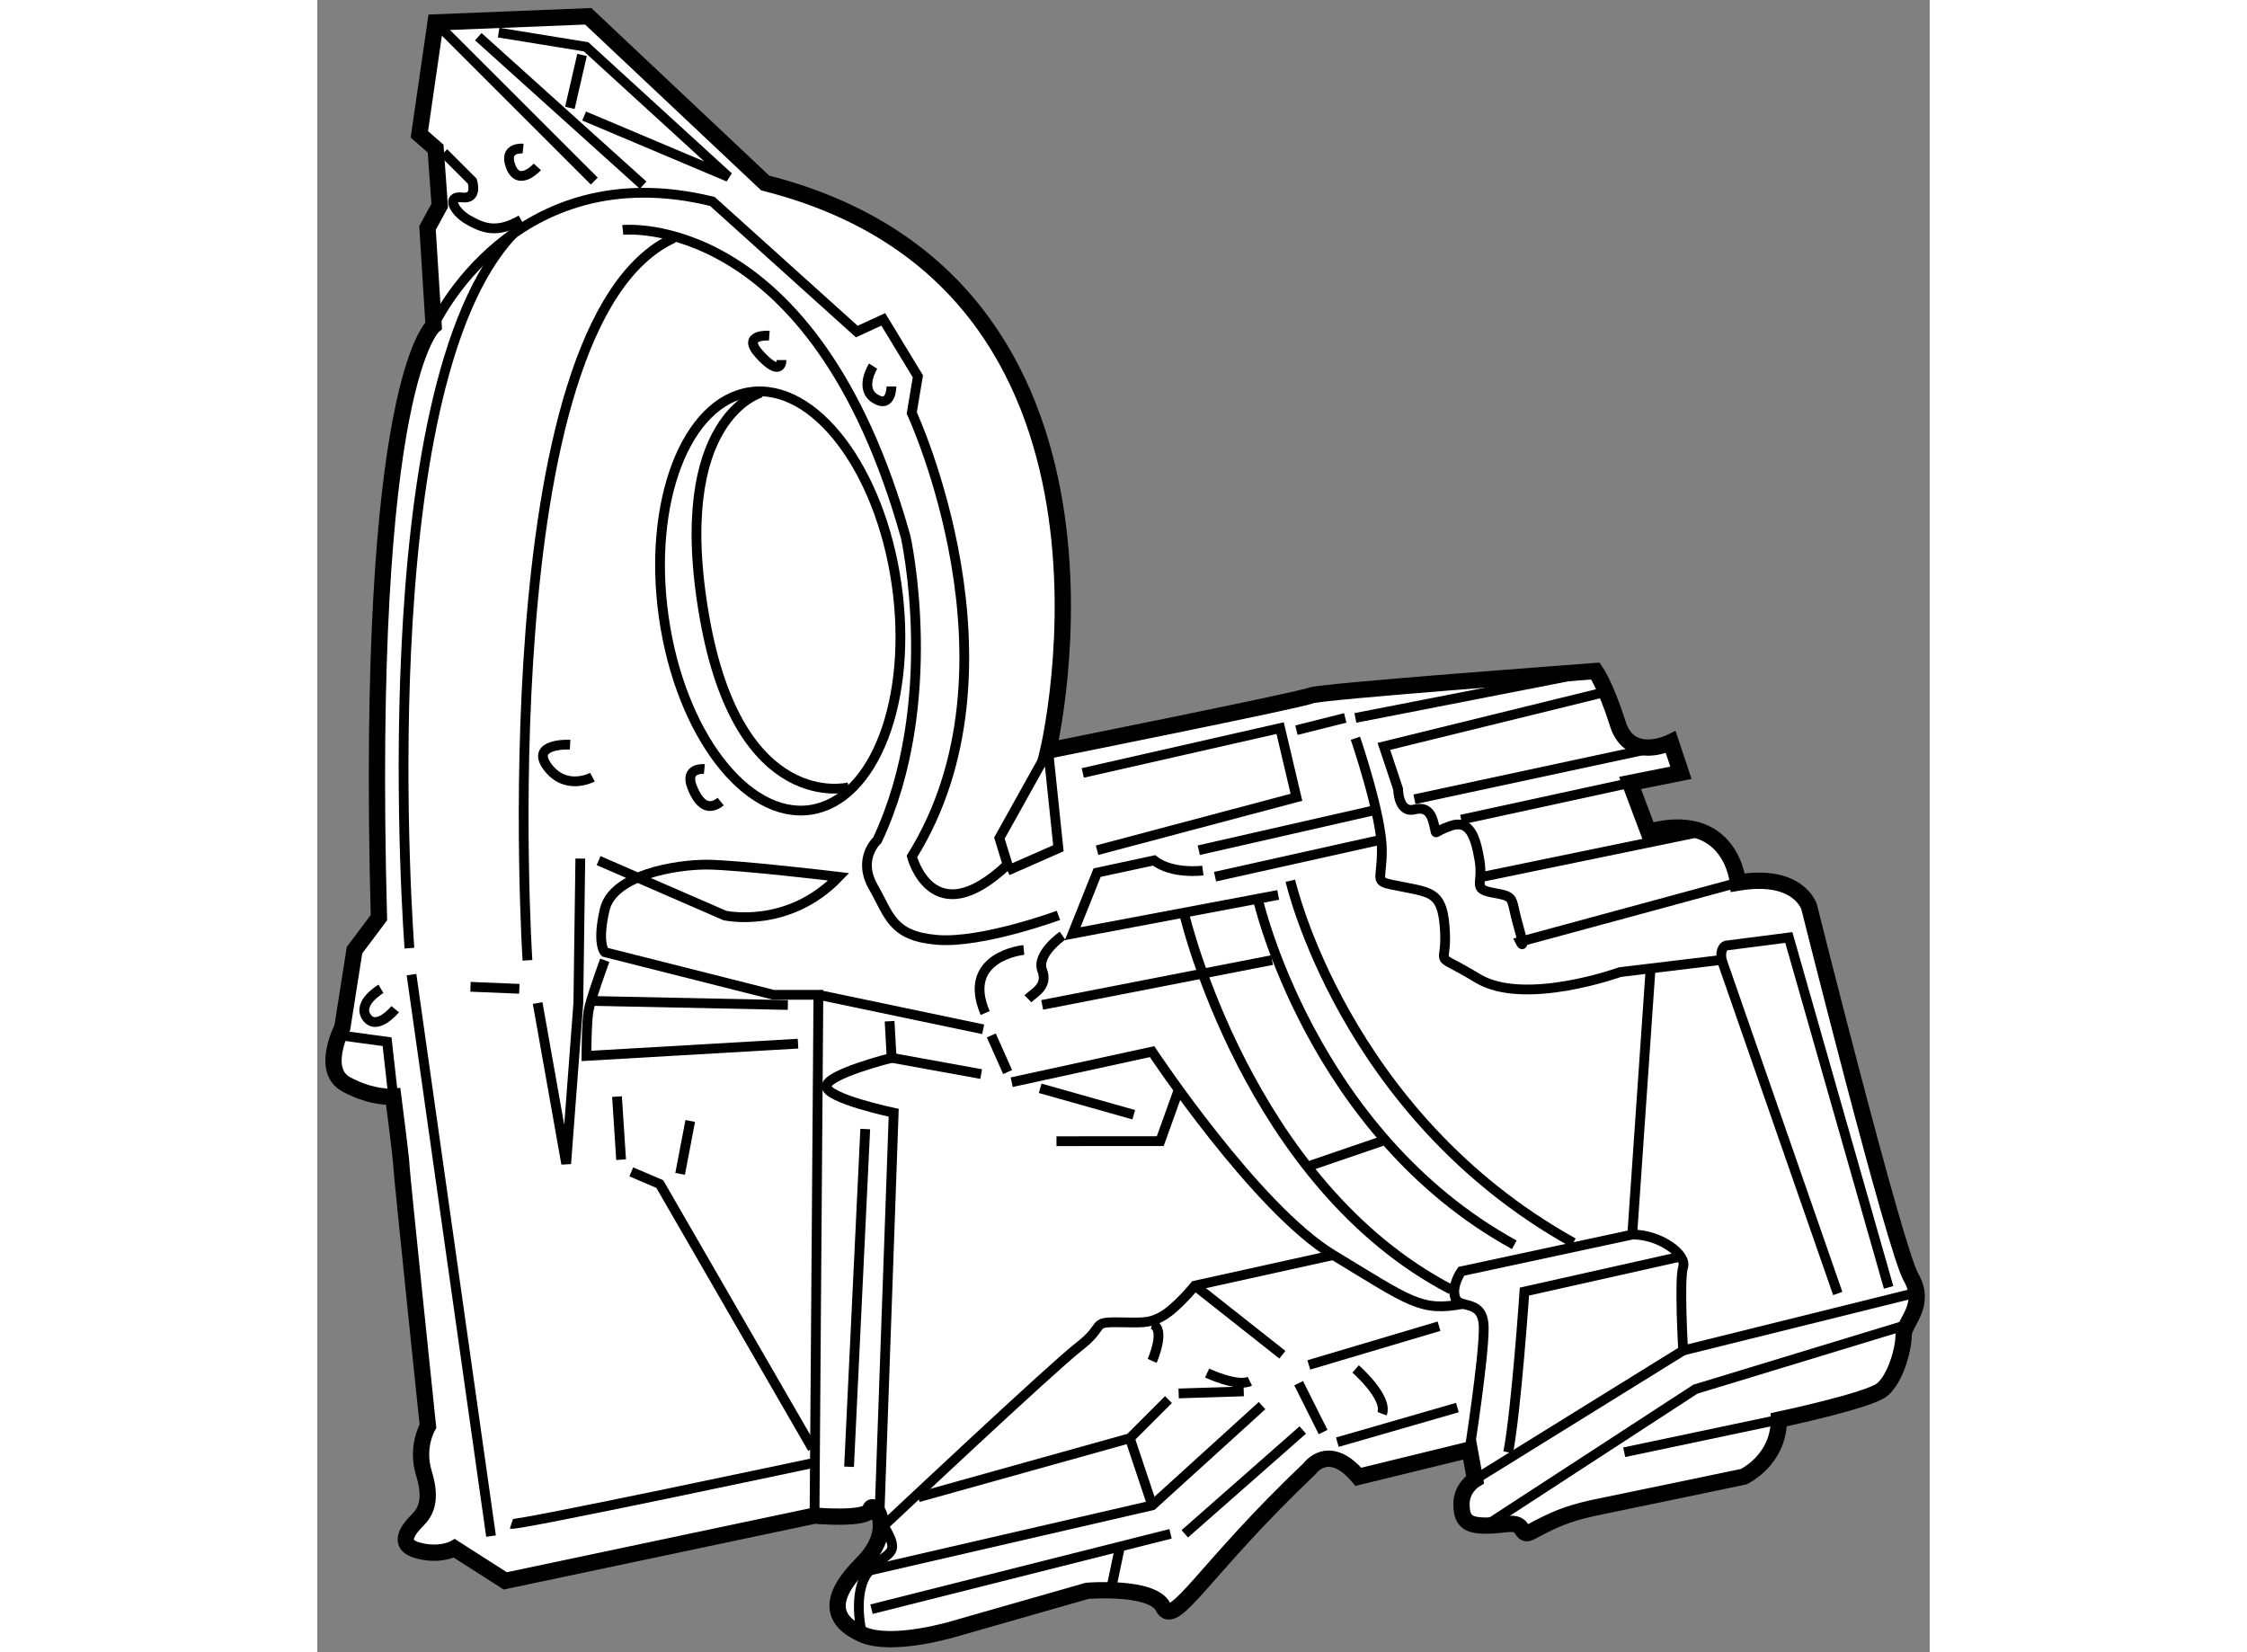 <?xml version="1.0" encoding="utf-8"?>
<!-- Generator: Adobe Illustrator 15.1.0, SVG Export Plug-In . SVG Version: 6.00 Build 0)  -->
<!DOCTYPE svg PUBLIC "-//W3C//DTD SVG 1.1//EN" "http://www.w3.org/Graphics/SVG/1.1/DTD/svg11.dtd">
<svg version="1.1" xmlns="http://www.w3.org/2000/svg" xmlns:xlink="http://www.w3.org/1999/xlink" x="0px" y="0px" width="244.8px"
	 height="180px" viewBox="147.356 36.38 49.538 50.757" enable-background="new 0 0 244.8 180" xml:space="preserve">
	
<rect x="147.356" y="36.38" width="49.538" height="50.757" fill="#808080" stroke="none"/>
	
<g><path fill="#FFFFFF" stroke="#000000" stroke-width="0.5" d="M162.633,82.941c0,0,1.626,0.146,1.709-0.188
			s0.833,0.583-0.249,1.667c-1.083,1.084-0.917,1.751,0,2.167c0.918,0.416,2.833-0.168,2.833-0.168l4.084-1.168
			c0,0,2-0.167,2.333,0.499s1.25-1.167,4.498-4.251c0,0,0.583-0.834,1.501,0.25l3.416-0.835l0.167,0.917c0,0-0.416,0.25-0.416,0.75
			s0.167,0.667,0.75,0.667c0.583,0,0.916-0.167,1.083,0.083s0.167,0.167,0.667-0.084c0.5-0.25,0.917-0.417,1.75-0.584
			s4.416-0.918,4.416-0.918s1.083-0.5,1.083-1.75c0,0,2.749-0.584,3.166-0.918c0.416-0.333,0.666-1.25,0.666-1.667
			s0.729-0.917,0.228-1.792c-0.5-0.875-3.129-11.374-3.129-11.374s-0.313-1.063-2.188-0.749c0,0-0.188-2.25-2.751-1.562l-0.563-1.5
			l1.563-0.313l-0.313-0.938c0,0-1.25,0.625-1.625-0.562c-0.376-1.188-0.688-1.625-0.688-1.625s-8.5,0.628-8.75,0.753
			c-0.249,0.125-8.062,1.69-8.062,1.69s3.433-14.376-8.693-17.435l-5.439-5.123l-4.688,0.189l-0.499,3.438l0.5,0.438l0.126,1.75
			l-0.375,0.688l0.188,3c0,0-2.124,1.688-1.681,18.188l-0.75,1l-0.374,2.375c0,0-0.687,1.313,0.126,1.75s1.438,0.375,1.438,0.375
			s0.251,1.938,0.251,2.125s0.815,8,0.815,8s-0.375,0.625-0.125,1.438c0.251,0.813,0.063,1.188-0.187,1.438
			c-0.25,0.25-0.688,0.75,0,0.938c0.688,0.188,1.125-0.063,1.125-0.063l1.563,0.999L162.633,82.941z"></path><line fill="none" stroke="#000000" stroke-width="0.3" x1="150.252" y1="66.321" x2="152.695" y2="83.57"></line><path fill="none" stroke="#000000" stroke-width="0.3" d="M153.32,83.194c0.188,0.063,9.312-1.878,9.312-1.878"></path><polyline fill="none" stroke="#000000" stroke-width="0.3" points="157.004,72.38 157.879,72.755 162.569,80.878 		"></polyline><path fill="none" stroke="#000000" stroke-width="0.3" d="M153.814,65.882c0,0-1.258-19.562,4.491-22.189"></path><path fill="none" stroke="#000000" stroke-width="0.3" d="M150.188,65.508c0,0-1.318-17.187,3.18-21.939"></path><path fill="none" stroke="#000000" stroke-width="0.3" d="M150.932,46.383c0,0,2.436-5.313,8.562-3.815l4.438,3.998l0.813-0.375
			l1.063,1.75l-0.188,1.125c0,0,3.628,7.811,0.005,13.625c0,0,0.626,2.437,2.938,0.249l-0.25-0.813l1.499-2.688l0.313,3
			l-1.563,0.688"></path><path fill="none" stroke="#000000" stroke-width="0.3" d="M156.743,43.443c0,0,5.875-0.627,8.691,9.434
			c0,0,1.127,5.062-0.872,9.313c0,0-0.625,0.563-0.124,1.438c0.5,0.875,0.563,1.5,1.938,1.624s3.75-0.751,3.75-0.751"></path><path fill="none" stroke="#000000" stroke-width="0.3" d="M161.244,46.691c0,0-0.875-0.062-0.313,0.563
			c0.563,0.625,0.688,0.375,0.688,0.188"></path><path fill="none" stroke="#000000" stroke-width="0.3" d="M164.433,47.628c0,0-0.438,0.688,0.063,1c0.5,0.312,0.5-0.375,0.5-0.375
			"></path><polyline fill="none" stroke="#000000" stroke-width="0.3" points="152.929,37.382 155.616,37.818 159.992,41.817 155.555,39.944 
					"></polyline><line fill="none" stroke="#000000" stroke-width="0.3" x1="150.991" y1="37.07" x2="155.867" y2="41.943"></line><line fill="none" stroke="#000000" stroke-width="0.3" x1="152.304" y1="37.507" x2="157.368" y2="42.068"></line><line fill="none" stroke="#000000" stroke-width="0.3" x1="155.491" y1="38.069" x2="155.117" y2="39.694"></line><path fill="none" stroke="#000000" stroke-width="0.3" d="M153.68,40.944c0,0-0.625-0.063-0.375,0.563
			c0.251,0.625,0.813,0,0.813,0"></path><path fill="none" stroke="#000000" stroke-width="0.3" d="M151.242,41.07l0.875,0.875c0,0,0.188,0.563-0.312,0.5
			c-0.5-0.062-0.25,0.438,0.188,0.688c0.438,0.25,0.875,0.438,1.625,0"></path><path fill="none" stroke="#000000" stroke-width="0.3" d="M155.124,59.256c0,0-1.25-0.062-0.688,0.688
			c0.563,0.75,1.375,0.312,1.375,0.312"></path><path fill="none" stroke="#000000" stroke-width="0.3" d="M159.249,60.005c0,0-0.625-0.063-0.374,0.563
			c0.25,0.625,0.563,0.688,0.875,0.437"></path><line fill="none" stroke="#000000" stroke-width="0.3" x1="152.064" y1="66.695" x2="153.564" y2="66.757"></line><polyline fill="none" stroke="#000000" stroke-width="0.3" points="154.127,67.194 155.004,72.131 155.377,67.194 155.438,62.756 
					"></polyline><path fill="none" stroke="#000000" stroke-width="0.3" d="M156,62.818l3.876,1.686c0,0,1.938,0.437,3.5-1.188
			c0,0-3.126-0.374-4.063-0.374c-0.938,0-2.874,0.313-3.124,1.376s0,1.313,0,1.313l5.188,1.311l1.375,0l-0.119,16"></path><path fill="none" stroke="#000000" stroke-width="0.3" d="M156.189,65.881c0,0-0.438,1.188-0.5,1.563s-0.062,1.375-0.062,1.375
			l6.499-0.377"></path><line fill="none" stroke="#000000" stroke-width="0.3" x1="161.814" y1="67.254" x2="155.877" y2="67.131"></line><line fill="none" stroke="#000000" stroke-width="0.3" x1="162.752" y1="66.941" x2="167.814" y2="68.001"></line><path fill="none" stroke="#000000" stroke-width="0.3" d="M164.939,67.752l0.063,1.125c0,0-2,0.501-2,0.876
			s2.063,0.812,2.063,0.812l-0.433,12.25"></path><line fill="none" stroke="#000000" stroke-width="0.3" x1="164.191" y1="71.065" x2="163.694" y2="81.44"></line><line fill="none" stroke="#000000" stroke-width="0.3" x1="167.753" y1="69.376" x2="165.003" y2="68.877"></line><path fill="none" stroke="#000000" stroke-width="0.3" d="M149.314,66.758c0,0-0.75,0.438-0.438,0.875
			c0.313,0.437,0.875-0.25,0.875-0.25"></path><polyline fill="none" stroke="#000000" stroke-width="0.3" points="148.127,68.196 149.502,68.383 149.69,70.071 		"></polyline><line fill="none" stroke="#000000" stroke-width="0.3" x1="156.565" y1="70.068" x2="156.691" y2="72.006"></line><line fill="none" stroke="#000000" stroke-width="0.3" x1="158.504" y1="72.442" x2="158.815" y2="70.817"></line><polyline fill="none" stroke="#000000" stroke-width="0.3" points="170.874,60.125 176.937,58.748 177.438,60.873 171.313,62.5 		
			"></polyline><line fill="none" stroke="#000000" stroke-width="0.3" x1="177.437" y1="58.811" x2="178.937" y2="58.435"></line><line fill="none" stroke="#000000" stroke-width="0.3" x1="186.623" y1="56.995" x2="179.249" y2="58.435"></line><path fill="none" stroke="#000000" stroke-width="0.3" d="M195.63,75.929l-3.066-10.749l-1.938,0.25c0,0-0.188,0.063-0.124,0.438
			l-3.125,0.376c0,0-2.938,1.063-4.375,0.189c-1.438-0.875-0.938-0.25-1.001-1.437c-0.063-1.188-0.375-1.188-1.313-1.375
			c-0.938-0.188-0.625-0.063-0.626-1.125c0-1.063-0.813-3.437-0.813-3.437"></path><line fill="none" stroke="#000000" stroke-width="0.3" x1="194.067" y1="76.117" x2="190.502" y2="65.868"></line><path fill="none" stroke="#000000" stroke-width="0.3" d="M188.314,66.182l-0.56,8.125l-5.25,1.127c0,0-0.313,0.438-0.188,0.813
			c0.126,0.375,0.875,0,0.876,0.938c0,0.938-0.436,3.729-0.436,3.729"></path><path fill="none" stroke="#000000" stroke-width="0.3" d="M196.38,76.116l-7.062,1.752c0,0-0.126-2.188-0.001-2.563
			s-0.688-1-1.563-1"></path><line fill="none" stroke="#000000" stroke-width="0.3" x1="182.925" y1="81.83" x2="189.318" y2="77.869"></line><path fill="none" stroke="#000000" stroke-width="0.3" d="M189.192,74.994l-4.75,1.064c0,0-0.248,3.625-0.498,4.938"></path><line fill="none" stroke="#000000" stroke-width="0.3" x1="174.438" y1="62.499" x2="179.938" y2="61.247"></line><line fill="none" stroke="#000000" stroke-width="0.3" x1="174.938" y1="63.312" x2="180" y2="62.185"></line><path fill="none" stroke="#000000" stroke-width="0.3" d="M177.251,63.436c0,0,1.627,7.187,8.691,11.122"></path><path fill="none" stroke="#000000" stroke-width="0.3" d="M174.563,63.124c0,0-0.937,0.125-1.5-0.312l-1.749,0.376l-0.75,1.875
			l6.313-1.19"></path><path fill="none" stroke="#000000" stroke-width="0.3" d="M170.251,65.125c0,0-0.813,0.563-0.624,1.063
			c0.188,0.5-0.25,0.688-0.438,0.875"></path><path fill="none" stroke="#000000" stroke-width="0.3" d="M169.063,65.563c0,0-1.938,0.188-1.187,1.938"></path><line fill="none" stroke="#000000" stroke-width="0.3" x1="168.064" y1="68.189" x2="168.565" y2="69.314"></line><path fill="none" stroke="#000000" stroke-width="0.3" d="M168.69,69.626l4.313-0.939c0,0,3.188,4.812,5.564,6.248
			s2.688,1.749,4.001,1.499"></path><line fill="none" stroke="#000000" stroke-width="0.3" x1="169.565" y1="69.813" x2="172.44" y2="70.625"></line><polyline fill="none" stroke="#000000" stroke-width="0.3" points="170.066,71.438 173.254,71.437 173.815,69.875 		"></polyline><line fill="none" stroke="#000000" stroke-width="0.3" x1="177.006" y1="77.998" x2="174.317" y2="75.874"></line><path fill="none" stroke="#000000" stroke-width="0.3" d="M173.006,78.187c0,0,0.438-1,0-1.125"></path><path fill="none" stroke="#000000" stroke-width="0.3" d="M174.693,78.562c0,0,0.938,0.437,1.313,0.25"></path><line fill="none" stroke="#000000" stroke-width="0.3" x1="177.818" y1="78.311" x2="181.818" y2="77.122"></line><path fill="none" stroke="#000000" stroke-width="0.3" d="M179.256,78.435c0,0,1.001,0.875,0.813,1.375"></path><line fill="none" stroke="#000000" stroke-width="0.3" x1="182.382" y1="79.621" x2="178.694" y2="80.685"></line><line fill="none" stroke="#000000" stroke-width="0.3" x1="177.506" y1="78.873" x2="178.257" y2="80.373"></line><line fill="none" stroke="#000000" stroke-width="0.3" x1="177.632" y1="80.311" x2="174.008" y2="83.5"></line><line fill="none" stroke="#000000" stroke-width="0.3" x1="173.57" y1="83.5" x2="164.384" y2="85.815"></line><path fill="none" stroke="#000000" stroke-width="0.3" d="M164.093,86.586c0,0-0.334-1.333,0.229-1.958
			c0.562-0.625,0.999-0.438,0.437-1.375c0,0,5.186-4.877,5.998-5.502s0.375-0.75,1.125-0.75c0.75,0,1,0.062,1.438-0.188
			s0.999-0.938,0.999-0.938l4.25-0.939"></path><polyline fill="none" stroke="#000000" stroke-width="0.3" points="165.82,82.377 172.319,80.563 173.507,79.375 		"></polyline><polyline fill="none" stroke="#000000" stroke-width="0.3" points="176.382,79.561 173.008,82.625 164.321,84.628 		"></polyline><line fill="none" stroke="#000000" stroke-width="0.3" x1="172.319" y1="80.563" x2="173.008" y2="82.625"></line><line fill="none" stroke="#000000" stroke-width="0.3" x1="173.819" y1="79.187" x2="175.819" y2="79.124"></line><line fill="none" stroke="#000000" stroke-width="0.3" x1="172.008" y1="83.938" x2="171.759" y2="85.125"></line><path fill="none" stroke="#000000" stroke-width="0.3" d="M176.251,63.999c0,0,1.628,7.187,7.879,10.622"></path><path fill="none" stroke="#000000" stroke-width="0.3" d="M174.001,64.5c0,0,1.94,8.249,8.191,11.497"></path><line fill="none" stroke="#000000" stroke-width="0.3" x1="169.627" y1="67.251" x2="176.689" y2="65.874"></line><line fill="none" stroke="#000000" stroke-width="0.3" x1="177.691" y1="72.248" x2="180.066" y2="71.435"></line><polyline fill="none" stroke="#000000" stroke-width="0.3" points="196.068,77.116 189.694,79.056 183.259,83.246 		"></polyline><line fill="none" stroke="#000000" stroke-width="0.3" x1="187.507" y1="80.994" x2="192.258" y2="79.993"></line><path fill="none" stroke="#000000" stroke-width="0.3" d="M186.748,57.682l-6.624,1.627l0.438,1.313c0,0,0,0.75,0.5,0.625
			c0.5-0.125,0.563,0.313,0.625,0.563s-0.063,0.125,0.5-0.063c0.563-0.188,0.75,0.313,0.875,1.063c0.126,0.75-0.249,0.875,0.438,1
			c0.688,0.125,0.5,0.125,0.75,1s0.063,0.5,0.063,0.5l6.688-1.815"></path><line fill="none" stroke="#000000" stroke-width="0.3" x1="183.188" y1="63.309" x2="189.875" y2="61.931"></line><line fill="none" stroke="#000000" stroke-width="0.3" x1="182.5" y1="61.559" x2="187.687" y2="60.432"></line><line fill="none" stroke="#000000" stroke-width="0.3" x1="181.063" y1="60.934" x2="188.062" y2="59.432"></line><ellipse transform="matrix(0.99 -0.142 0.142 0.99 -6.147 23.446)" fill="none" stroke="#000000" stroke-width="0.3" cx="161.548" cy="54.885" rx="3.611" ry="6.483"></ellipse><path fill="none" stroke="#000000" stroke-width="0.3" d="M160.995,48.441c0,0-2.813,0.751-1.747,6.876
			c1.064,6.125,4.439,5.248,4.439,5.248"></path></g>


</svg>